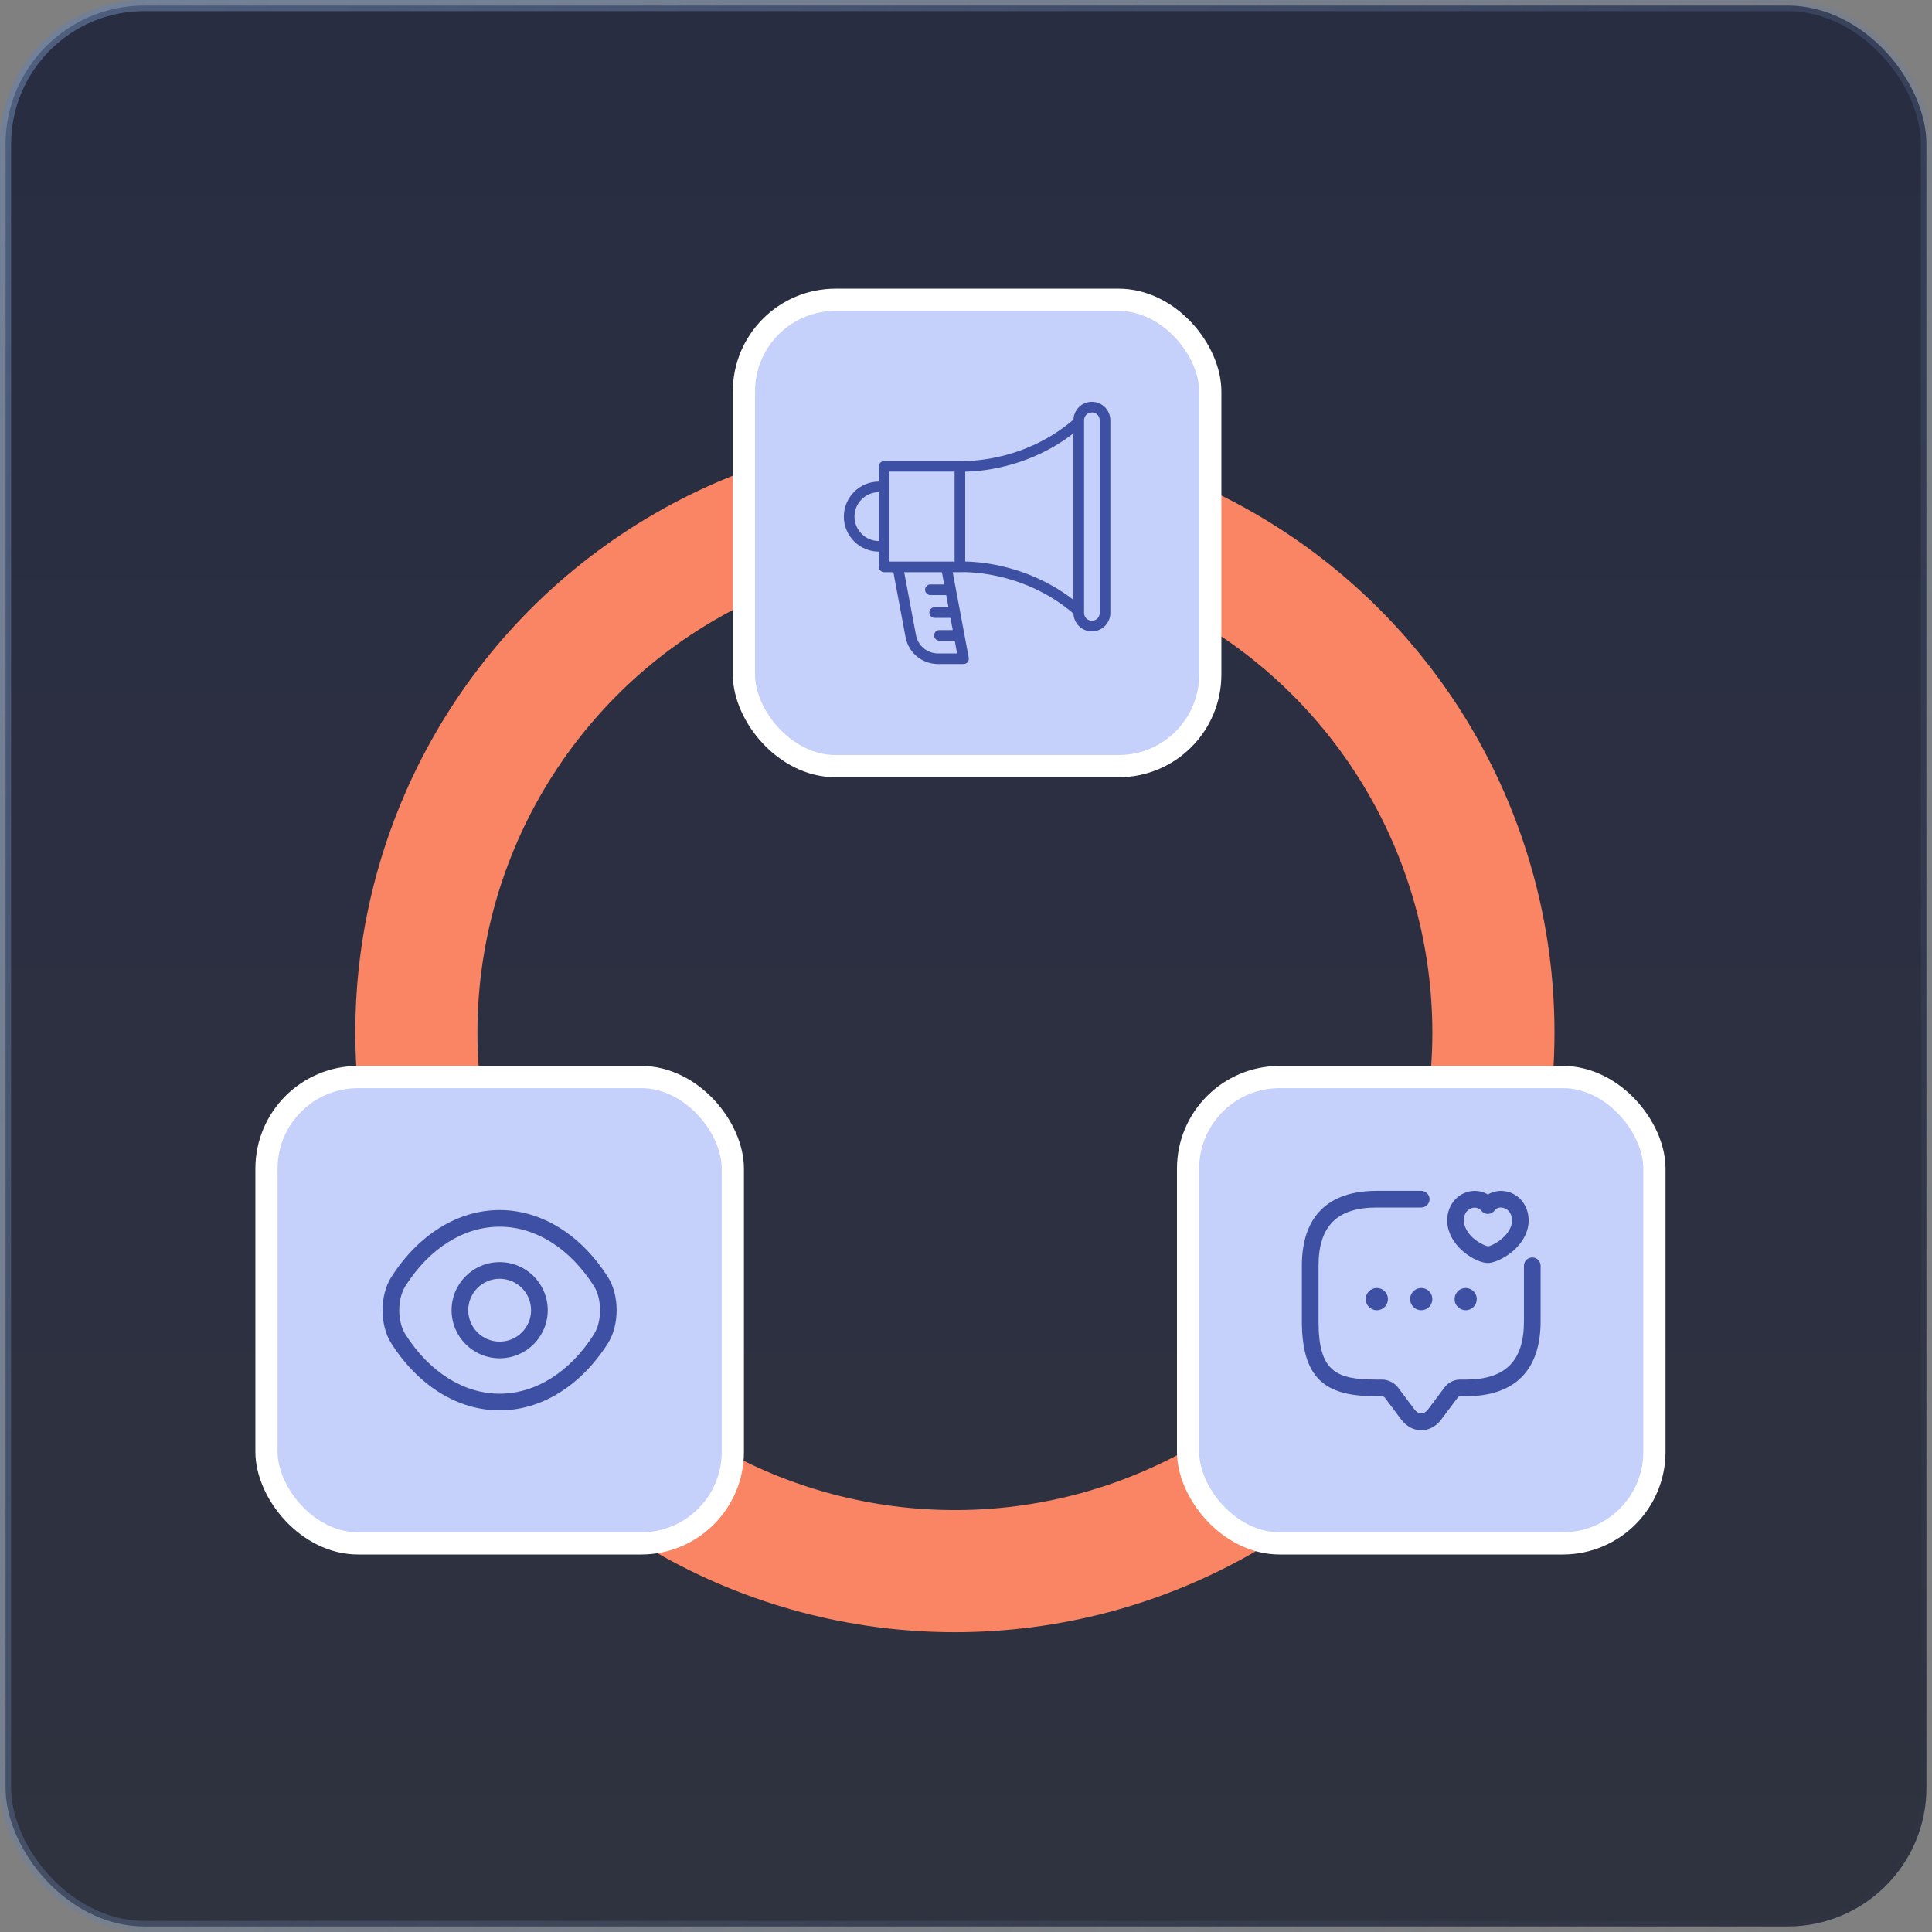 <svg width="174" height="174" viewBox="0 0 174 174" fill="none" xmlns="http://www.w3.org/2000/svg">
    <rect x="0" y="0" width="174" height="174" fill="#808080" stroke="none"/>
    <rect x="0.5" y="0.5" width="173" height="173" rx="12.5" fill="url(#paint0_linear_1075_5958)"
        stroke="url(#paint1_linear_1075_5958)" />
    <circle cx="86" cy="93" r="48.5" stroke="#F98564" stroke-width="11" />
    <rect x="107" y="97" width="42.001" height="42" rx="8.251" fill="#C5D0FB" stroke="white"
        stroke-width="2" />
    <path
        d="M128 128.81C127.31 128.81 126.66 128.46 126.2 127.85L124.7 125.85C124.67 125.81 124.55 125.75 124.49 125.75H124C119.83 125.75 117.25 124.62 117.25 119V114C117.25 109.58 119.58 107.25 124 107.25H128C128.41 107.25 128.75 107.59 128.75 108C128.75 108.41 128.41 108.75 128 108.75H124C120.42 108.75 118.75 110.42 118.75 114V119C118.75 123.52 120.3 124.25 124 124.25H124.5C125.01 124.25 125.59 124.54 125.9 124.95L127.4 126.95C127.75 127.41 128.25 127.41 128.6 126.95L130.1 124.95C130.43 124.51 130.95 124.25 131.5 124.25H132C135.58 124.25 137.25 122.58 137.25 119V114C137.25 113.59 137.59 113.25 138 113.25C138.41 113.25 138.75 113.59 138.75 114V119C138.75 123.42 136.42 125.75 132 125.75H131.5C131.42 125.75 131.35 125.79 131.3 125.85L129.8 127.85C129.34 128.46 128.69 128.81 128 128.81Z"
        fill="#3D50A3" />
    <path
        d="M128 118C127.44 118 127 117.55 127 117C127 116.45 127.45 116 128 116C128.55 116 129 116.45 129 117C129 117.55 128.56 118 128 118Z"
        fill="#3D50A3" />
    <path
        d="M132 118C131.44 118 131 117.55 131 117C131 116.45 131.45 116 132 116C132.55 116 133 116.45 133 117C133 117.55 132.56 118 132 118Z"
        fill="#3D50A3" />
    <path
        d="M124 118C123.44 118 123 117.55 123 117C123 116.45 123.45 116 124 116C124.55 116 125 116.45 125 117C125 117.55 124.56 118 124 118Z"
        fill="#3D50A3" />
    <path
        d="M134 113.75C133.14 113.75 131.11 112.73 130.49 110.86C130.24 110.12 130.3 109.27 130.65 108.6C130.96 108 131.48 107.56 132.12 107.36C132.77 107.16 133.46 107.25 134 107.58C134.54 107.25 135.23 107.16 135.89 107.36C136.53 107.56 137.05 108 137.36 108.6C137.71 109.27 137.77 110.12 137.52 110.86C136.89 112.76 134.77 113.75 134 113.75ZM131.91 110.38C132.33 111.64 133.76 112.22 134.02 112.25C134.31 112.22 135.71 111.57 136.1 110.39C136.22 110.03 136.19 109.6 136.03 109.29C135.9 109.04 135.71 108.88 135.45 108.8C135.17 108.7 134.79 108.75 134.62 109C134.48 109.2 134.26 109.32 134.02 109.33C133.78 109.33 133.55 109.22 133.4 109.03C133.19 108.76 132.82 108.72 132.55 108.8C132.29 108.88 132.1 109.04 131.97 109.29C131.82 109.6 131.79 110.02 131.91 110.38Z"
        fill="#3D50A3" />
    <rect x="67" y="27" width="42.001" height="42" rx="8.251" fill="#C5D0FB" stroke="white"
        stroke-width="2" />
    <path
        d="M98.339 36.188C97.441 36.188 96.709 36.903 96.679 37.793C94.287 39.848 91.683 40.754 89.902 41.151C87.917 41.593 86.492 41.521 86.478 41.52C86.473 41.52 86.469 41.52 86.464 41.52C86.46 41.52 86.455 41.52 86.451 41.52H79.633C79.369 41.52 79.155 41.734 79.155 41.998V43.371H79.154C77.415 43.371 76 44.786 76 46.525C76 48.265 77.415 49.68 79.154 49.68H79.155V51.053C79.155 51.317 79.369 51.531 79.633 51.531H80.46L81.555 57.379C81.818 58.785 83.048 59.805 84.478 59.805H86.777C86.919 59.805 87.054 59.742 87.145 59.632C87.235 59.523 87.273 59.379 87.247 59.239L85.803 51.531H86.451C86.455 51.531 86.46 51.531 86.465 51.531C86.469 51.531 86.473 51.531 86.478 51.531C86.492 51.53 87.917 51.457 89.902 51.9C91.683 52.297 94.287 53.202 96.679 55.258C96.709 56.148 97.441 56.863 98.339 56.863C99.255 56.863 100 56.118 100 55.202V37.849C100 36.933 99.255 36.188 98.339 36.188ZM79.155 48.724H79.154C77.942 48.724 76.956 47.737 76.956 46.525C76.956 45.313 77.942 44.327 79.154 44.327H79.155V48.724ZM85.807 56.745H84.606C84.342 56.745 84.127 56.959 84.127 57.223C84.127 57.487 84.342 57.701 84.606 57.701H85.986L86.201 58.849H84.478C83.508 58.849 82.674 58.157 82.495 57.203L81.433 51.531H84.83L85.037 52.634H83.793C83.529 52.634 83.315 52.848 83.315 53.112C83.315 53.376 83.529 53.59 83.793 53.59H85.216L85.422 54.69H84.175C83.911 54.69 83.697 54.904 83.697 55.168C83.697 55.432 83.911 55.646 84.175 55.646H85.601L85.807 56.745ZM85.972 50.575H80.111V42.476H85.972V50.575ZM96.677 54.022C94.305 52.186 91.819 51.344 90.075 50.959C88.67 50.649 87.543 50.581 86.929 50.57V42.48C87.543 42.47 88.67 42.402 90.075 42.092C91.819 41.706 94.305 40.865 96.677 39.029V54.022ZM99.044 55.202C99.044 55.591 98.728 55.907 98.339 55.907C97.95 55.907 97.634 55.591 97.634 55.202V37.849C97.634 37.46 97.95 37.144 98.339 37.144C98.728 37.144 99.044 37.46 99.044 37.849V55.202Z"
        fill="#3D50A3" />
    <rect x="24" y="97" width="42.001" height="42" rx="8.251" fill="#C5D0FB" stroke="white"
        stroke-width="2" />
    <path
        d="M45 122.33C42.61 122.33 40.67 120.39 40.67 118C40.67 115.61 42.61 113.67 45 113.67C47.39 113.67 49.33 115.61 49.33 118C49.33 120.39 47.39 122.33 45 122.33ZM45 115.17C43.44 115.17 42.17 116.44 42.17 118C42.17 119.56 43.44 120.83 45 120.83C46.56 120.83 47.83 119.56 47.83 118C47.83 116.44 46.56 115.17 45 115.17Z"
        fill="#3D50A3" />
    <path
        d="M45 127.02C41.24 127.02 37.69 124.82 35.25 121C34.19 119.35 34.19 116.66 35.25 115C37.7 111.18 41.25 108.98 45 108.98C48.75 108.98 52.3 111.18 54.74 115C55.8 116.65 55.8 119.34 54.74 121C52.3 124.82 48.75 127.02 45 127.02ZM45 110.48C41.77 110.48 38.68 112.42 36.52 115.81C35.77 116.98 35.77 119.02 36.52 120.19C38.68 123.58 41.77 125.52 45 125.52C48.23 125.52 51.32 123.58 53.48 120.19C54.23 119.02 54.23 116.98 53.48 115.81C51.32 112.42 48.23 110.48 45 110.48Z"
        fill="#3D50A3" />
    <defs>
        <linearGradient id="paint0_linear_1075_5958" x1="87" y1="0" x2="87" y2="174"
            gradientUnits="userSpaceOnUse">
            <stop stop-color="#282D42" />
            <stop offset="1" stop-color="#2F323F" />
        </linearGradient>
        <linearGradient id="paint1_linear_1075_5958" x1="-9.21033e-07" y1="1.695" x2="201.441"
            y2="131.374" gradientUnits="userSpaceOnUse">
            <stop stop-color="#6880A8" stop-opacity="0.6" />
            <stop offset="1" stop-color="#6880A8" stop-opacity="0" />
        </linearGradient>
    </defs>
</svg>
    
